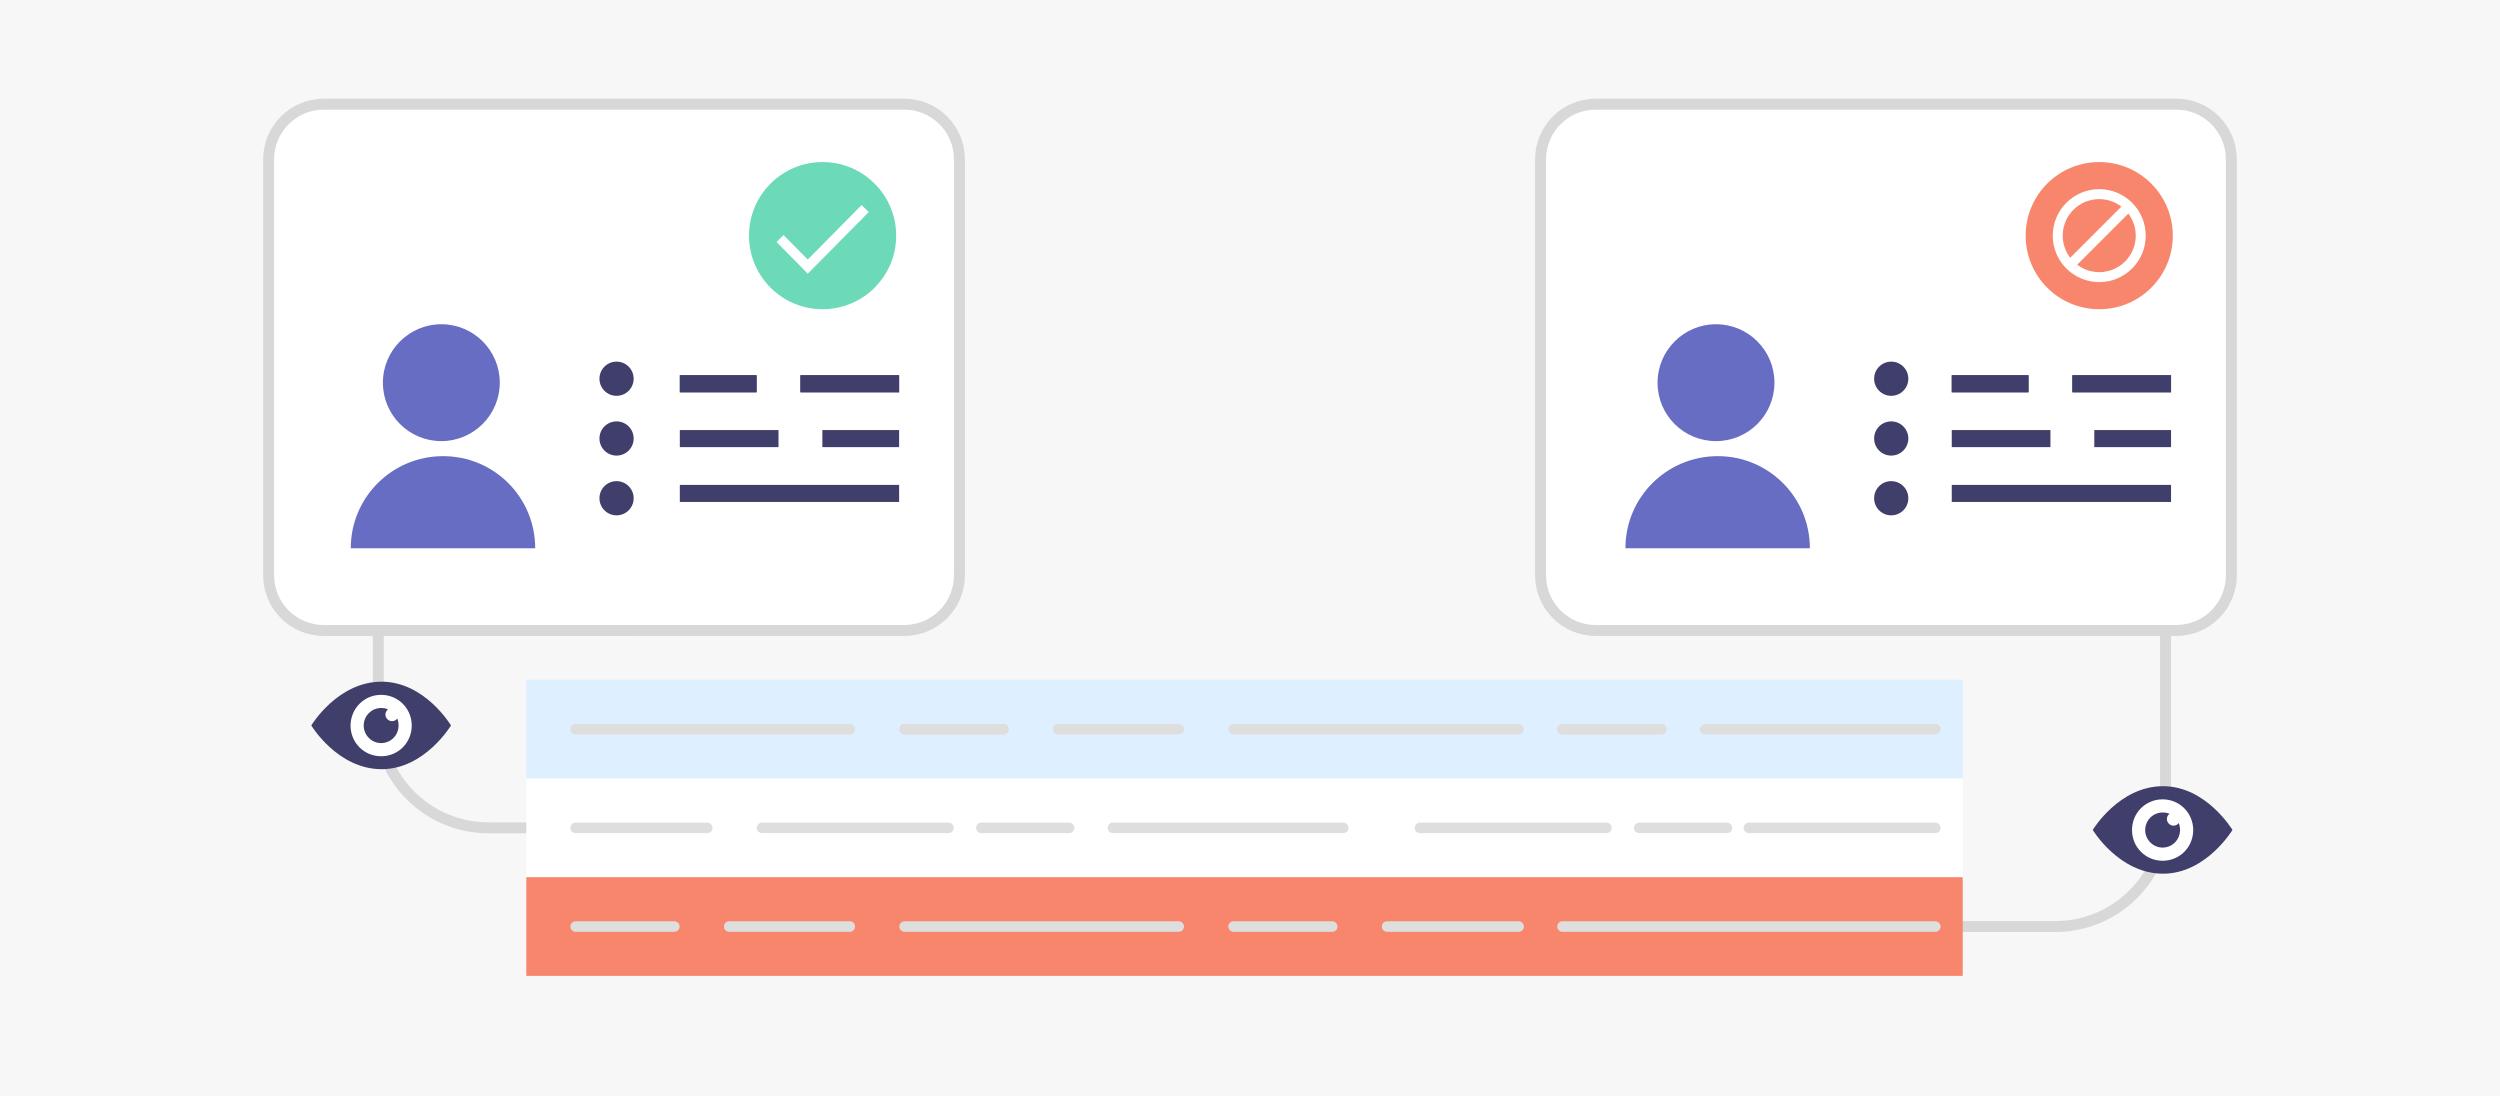 <?xml version="1.0" encoding="utf-8"?>
<!-- Generator: Adobe Illustrator 26.0.3, SVG Export Plug-In . SVG Version: 6.00 Build 0)  -->
<svg version="1.1" id="Layer_1" xmlns="http://www.w3.org/2000/svg" xmlns:xlink="http://www.w3.org/1999/xlink" x="0px" y="0px"
	 viewBox="0 0 228 100" style="enable-background:new 0 0 228 100;" xml:space="preserve">
<rect x="0" y="0" width="228" height="100" fill="#333333" stroke="none"/>
<style type="text/css">
	.st0{fill:#F7F7F7;}
	.st1{fill-rule:evenodd;clip-rule:evenodd;fill:none;stroke:#D8D8D8;}
	.st2{fill:#FFFFFF;}
	.st3{fill:#403E6B;}
	.st4{fill:#FFFFFF;stroke:#D8D8D8;stroke-miterlimit:10;}
	.st5{fill:#686DC4;}
	.st6{fill:none;stroke:#403E6B;stroke-width:1.556;}
	.st7{fill:#6CD9B8;}
	.st8{fill-rule:evenodd;clip-rule:evenodd;fill:#FFFFFF;}
	.st9{fill:#DEEFFF;}
	.st10{fill:#F7866D;}
	.st11{fill:none;stroke:#DEDEDE;stroke-width:0.96;stroke-linecap:round;}
</style>
<rect x="0" y="0" transform="matrix(-1 4.489641e-11 -4.489641e-11 -1 228 100)" class="st0" width="228" height="100"/>
<path id="Path_00000065060042483372359990000013695155256987717028_" class="st1" d="M59,75.5H44.56C39,75.5,34.5,71,34.5,65.44V41"
	/>
<path id="Path_00000142153998447267142110000006499812418447911358_" class="st1" d="M197.5,50v24.44c0,5.55-4.5,10.06-10.06,10.06
	H162"/>
<g>
	<path id="Path_00000041278293652642710990000001327892685803852705_" class="st2" d="M38.05,66c0,1.75-1.42,3.16-3.16,3.16
		c-1.75,0-3.16-1.42-3.16-3.16s1.42-3.16,3.16-3.16C36.63,62.84,38.05,64.26,38.05,66z"/>
	<path id="Shape_00000112618830784265013760000009515407593706334363_" class="st3" d="M34.8,62.17c-4.02,0-6.41,3.99-6.41,3.99
		s2.39,3.99,6.41,3.99c3.94,0,6.33-3.99,6.33-3.99S38.75,62.17,34.8,62.17z M34.76,63.37c1.55,0,2.79,1.24,2.79,2.8
		c0,1.56-1.23,2.8-2.79,2.8c-1.55,0-2.79-1.24-2.79-2.8C31.98,64.61,33.21,63.37,34.76,63.37z M34.76,64.57
		c-0.88,0-1.59,0.72-1.59,1.6c0,0.88,0.72,1.6,1.59,1.6c0.88,0,1.59-0.72,1.59-1.6c0-0.24-0.04-0.44-0.12-0.64
		c-0.12,0.16-0.28,0.24-0.48,0.24c-0.32,0-0.6-0.28-0.6-0.6c0-0.2,0.08-0.36,0.24-0.48C35.2,64.61,35,64.57,34.76,64.57z"/>
</g>
<g>
	<path id="Path_00000118381753776810628230000003112510710452822921_" class="st2" d="M200.51,75.53c0,1.75-1.42,3.16-3.16,3.16
		c-1.75,0-3.16-1.42-3.16-3.16c0-1.75,1.42-3.16,3.16-3.16C199.09,72.36,200.51,73.78,200.51,75.53z"/>
	<path id="Shape_00000050631210262469624020000000602480486793600921_" class="st3" d="M197.27,71.7c-4.02,0-6.41,3.99-6.41,3.99
		s2.39,3.99,6.41,3.99c3.94,0,6.33-3.99,6.33-3.99S201.21,71.7,197.27,71.7z M197.23,72.9c1.55,0,2.79,1.24,2.79,2.8
		s-1.23,2.8-2.79,2.8c-1.55,0-2.79-1.24-2.79-2.8S195.67,72.9,197.23,72.9z M197.23,74.1c-0.88,0-1.59,0.72-1.59,1.6
		s0.72,1.6,1.59,1.6c0.88,0,1.59-0.72,1.59-1.6c0-0.24-0.04-0.44-0.12-0.64c-0.12,0.16-0.28,0.24-0.48,0.24
		c-0.32,0-0.6-0.28-0.6-0.6c0-0.2,0.08-0.36,0.24-0.48C197.67,74.13,197.47,74.1,197.23,74.1z"/>
</g>
<g>
	<path id="Path_00000034794192977387682230000009241965513525457292_" class="st4" d="M29.53,9.5h52.94c2.78,0,5.03,2.25,5.03,5.03
		v37.94c0,2.78-2.25,5.03-5.03,5.03H29.53c-2.78,0-5.03-2.25-5.03-5.03V14.53C24.5,11.75,26.75,9.5,29.53,9.5z"/>
	<g>
		<path id="Path_00000046318937065890446080000007236242034350701490_" class="st5" d="M40.25,40.23c2.94,0,5.33-2.39,5.33-5.33
			c0-2.95-2.39-5.33-5.33-5.33c-2.94,0-5.33,2.39-5.33,5.33C34.92,37.85,37.3,40.23,40.25,40.23z"/>
		<path id="Path_00000125584339252629918600000016729989403720441768_" class="st5" d="M40.41,41.6c-4.65,0-8.42,3.75-8.42,8.4
			h16.82C48.81,45.35,45.06,41.6,40.41,41.6z"/>
	</g>
	<g>
		<line id="Path_00000176009250256745529470000015713620592194969756_" class="st6" x1="82" y1="35" x2="73" y2="35"/>
		<line id="Path_00000101064694225551740790000006674966903569004698_" class="st6" x1="69" y1="35" x2="62" y2="35"/>
		<line id="Path_00000001659873470967576790000007075471497702938277_" class="st6" x1="82" y1="35" x2="73" y2="35"/>
		<line id="Path_00000016062208069312599720000002540441222940483231_" class="st6" x1="69" y1="35" x2="62" y2="35"/>
		<circle id="Oval_00000108296752768920831050000000048786783288677014_" class="st3" cx="56.23" cy="34.54" r="1.56"/>
		<line id="Path_00000155863165060912902790000013859424749103408546_" class="st6" x1="62" y1="40" x2="71" y2="40"/>
		<line id="Path_00000037692691683251698830000000737942863877901969_" class="st6" x1="75" y1="40" x2="82" y2="40"/>
		<circle id="Oval_00000024712785130743393010000009663310502757550471_" class="st3" cx="56.23" cy="39.99" r="1.56"/>
		<line id="Path_00000003812018023121306570000009323591042189916570_" class="st6" x1="82" y1="45" x2="62" y2="45"/>
		<circle id="Oval_00000043445633598807600360000013684304522070682303_" class="st3" cx="56.23" cy="45.44" r="1.56"/>
	</g>
	<g>
		<path id="Path_00000054245969868156081120000003603327968122639241_" class="st7" d="M81.73,21.49c0,3.71-3,6.71-6.71,6.71
			c-3.71,0-6.71-3-6.71-6.71s3-6.71,6.71-6.71C78.73,14.78,81.73,17.79,81.73,21.49z"/>
		<polygon id="Path_00000065052408203479113600000013545038780349172620_" class="st8" points="79.23,19.34 73.67,24.96 
			70.82,22.07 71.46,21.44 73.67,23.67 78.58,18.7 		"/>
	</g>
</g>
<g>
	<polygon id="Path_00000067194644863072857410000001326191228674399650_" class="st9" points="48,62 179,62 179,71 48,71 	"/>
	<polygon id="Path_00000053516882827361351390000010335855502847479210_" class="st2" points="48,71 179,71 179,80 48,80 	"/>
	<polygon id="Path_00000170263281835675546170000012545059896509916090_" class="st10" points="48,80 179,80 179,89 48,89 	"/>
</g>
<g>
	<path id="Path_00000000194866731010097300000012214269682129790652_" class="st4" d="M145.53,9.5h52.94c2.78,0,5.03,2.25,5.03,5.03
		v37.94c0,2.78-2.25,5.03-5.03,5.03h-52.94c-2.78,0-5.03-2.25-5.03-5.03V14.53C140.5,11.75,142.75,9.5,145.53,9.5z"/>
	<g>
		<path id="Path_00000027596401632336695080000010168536062532523966_" class="st5" d="M156.5,40.23c2.95,0,5.33-2.39,5.33-5.33
			c0-2.95-2.39-5.33-5.33-5.33c-2.94,0-5.33,2.39-5.33,5.33C151.16,37.85,153.55,40.23,156.5,40.23z"/>
		<path id="Path_00000042708647724466064190000013006833185929994676_" class="st5" d="M156.66,41.6c-4.65,0-8.42,3.75-8.42,8.4
			h16.82C165.06,45.35,161.31,41.6,156.66,41.6z"/>
	</g>
	<g>
		<path id="Path_00000029014264972993568710000005440077231669762999_" class="st10" d="M198.16,21.49c0,3.71-3,6.71-6.71,6.71
			c-3.71,0-6.71-3-6.71-6.71c0-3.71,3-6.71,6.71-6.71C195.16,14.78,198.16,17.79,198.16,21.49z"/>
		<path id="Path_00000041269139938945135860000000804967912635264402_" class="st10" d="M195.69,21.49c0,2.34-1.9,4.24-4.24,4.24
			s-4.24-1.9-4.24-4.24c0-2.34,1.9-4.24,4.24-4.24S195.69,19.15,195.69,21.49z"/>
		<path id="Shape_00000127756055459889887480000006281889092481760898_" class="st8" d="M191.45,24.82c1.84,0,3.33-1.49,3.33-3.33
			s-1.49-3.33-3.33-3.33c-1.84,0-3.33,1.49-3.33,3.33S189.61,24.82,191.45,24.82z M191.45,25.73c2.34,0,4.24-1.9,4.24-4.24
			s-1.9-4.24-4.24-4.24s-4.24,1.9-4.24,4.24S189.11,25.73,191.45,25.73z"/>
		<polygon id="Path_00000119094319897891097490000000946835877111033747_" class="st8" points="188.3,24.01 193.75,18.56 
			194.39,19.19 188.93,24.65 		"/>
	</g>
	<g>
		<line id="Path_00000120527604893407254070000000464117406609548704_" class="st6" x1="198" y1="35" x2="189" y2="35"/>
		<line id="Path_00000182489709247586727990000016507118696406794925_" class="st6" x1="185" y1="35" x2="178" y2="35"/>
		<line id="Path_00000139972469158532012360000012930256351729254281_" class="st6" x1="198" y1="35" x2="189" y2="35"/>
		<line id="Path_00000055664813737818645350000004532418007671937205_" class="st6" x1="185" y1="35" x2="178" y2="35"/>
		<circle id="Oval_00000097490916626412182180000005637138782005281201_" class="st3" cx="172.48" cy="34.54" r="1.56"/>
		<line id="Path_00000078012135535038585780000018115063981687921823_" class="st6" x1="178" y1="40" x2="187" y2="40"/>
		<line id="Path_00000105406928916951602270000008130481173190869919_" class="st6" x1="191" y1="40" x2="198" y2="40"/>
		<circle id="Oval_00000152236324884617753440000007145123602240114570_" class="st3" cx="172.48" cy="39.99" r="1.56"/>
		<line id="Path_00000059300456003812566950000007023204975221984182_" class="st6" x1="198" y1="45" x2="178" y2="45"/>
		<circle id="Oval_00000173879395538130750690000017721982952627223216_" class="st3" cx="172.48" cy="45.44" r="1.56"/>
	</g>
</g>
<g>
	<g>
		<line id="Path_00000175301903290796709970000004931946328559703484_" class="st11" x1="66.5" y1="84.5" x2="77.5" y2="84.5"/>
		<line id="Path_00000064314497468441163490000004226245840775836298_" class="st11" x1="52.5" y1="84.5" x2="61.5" y2="84.5"/>
		<line id="Path_00000112604488771129790050000011948492211292649132_" class="st11" x1="64.5" y1="75.5" x2="52.5" y2="75.5"/>
		<line id="Path_00000168805060342602627380000013287203946019864709_" class="st11" x1="86.5" y1="75.5" x2="69.5" y2="75.5"/>
		<line id="Path_00000029040023491769009050000000860011714214042792_" class="st11" x1="52.5" y1="66.5" x2="77.5" y2="66.5"/>
	</g>
	<g>
		<line id="Path_00000165221233167293072320000008523259257179348134_" class="st11" x1="107.5" y1="66.5" x2="96.5" y2="66.5"/>
		<line id="Path_00000097474658521060922800000013693354908275367080_" class="st11" x1="91.5" y1="66.5" x2="82.5" y2="66.5"/>
		<line id="Path_00000081633029946479284220000013453028533156924827_" class="st11" x1="91.5" y1="66.5" x2="82.5" y2="66.5"/>
		<line id="Path_00000003812835631490013090000006325798424773844379_" class="st11" x1="89.5" y1="75.5" x2="97.5" y2="75.5"/>
		<line id="Path_00000121973276026133040220000012923946459870133160_" class="st11" x1="101.5" y1="75.5" x2="122.5" y2="75.5"/>
		<line id="Path_00000163761599881061199350000009247426922274505603_" class="st11" x1="107.5" y1="84.5" x2="82.5" y2="84.5"/>
	</g>
	<g>
		<line id="Path_00000083091168461489138330000014811177121656240288_" class="st11" x1="126.5" y1="84.5" x2="138.5" y2="84.5"/>
		<line id="Path_00000107590975581543709220000009784196358494157976_" class="st11" x1="112.5" y1="84.5" x2="121.5" y2="84.5"/>
		<line id="Path_00000051345463539687110200000006461947274813908634_" class="st11" x1="146.5" y1="75.5" x2="129.5" y2="75.5"/>
		<line id="Path_00000024690202035841301520000015483005553563334847_" class="st11" x1="112.5" y1="66.5" x2="138.5" y2="66.5"/>
	</g>
	<g>
		<line id="Path_00000114770860455860407740000011431088304954526630_" class="st11" x1="151.5" y1="66.5" x2="142.5" y2="66.5"/>
		<line id="Path_00000091715869645808611260000012420807608243222404_" class="st11" x1="176.5" y1="66.5" x2="155.5" y2="66.5"/>
		<line id="Path_00000178915258580422807480000014911128162735160502_" class="st11" x1="151.5" y1="66.5" x2="142.5" y2="66.5"/>
		<line id="Path_00000026150601558060784410000014697572089940964263_" class="st11" x1="149.5" y1="75.5" x2="157.5" y2="75.5"/>
		<line id="Path_00000116207174900225305360000014500306225777807279_" class="st11" x1="159.5" y1="75.5" x2="176.5" y2="75.5"/>
		<line id="Path_00000024679950350703393050000000229726608079815827_" class="st11" x1="176.5" y1="84.5" x2="142.5" y2="84.5"/>
	</g>
</g>
</svg>
